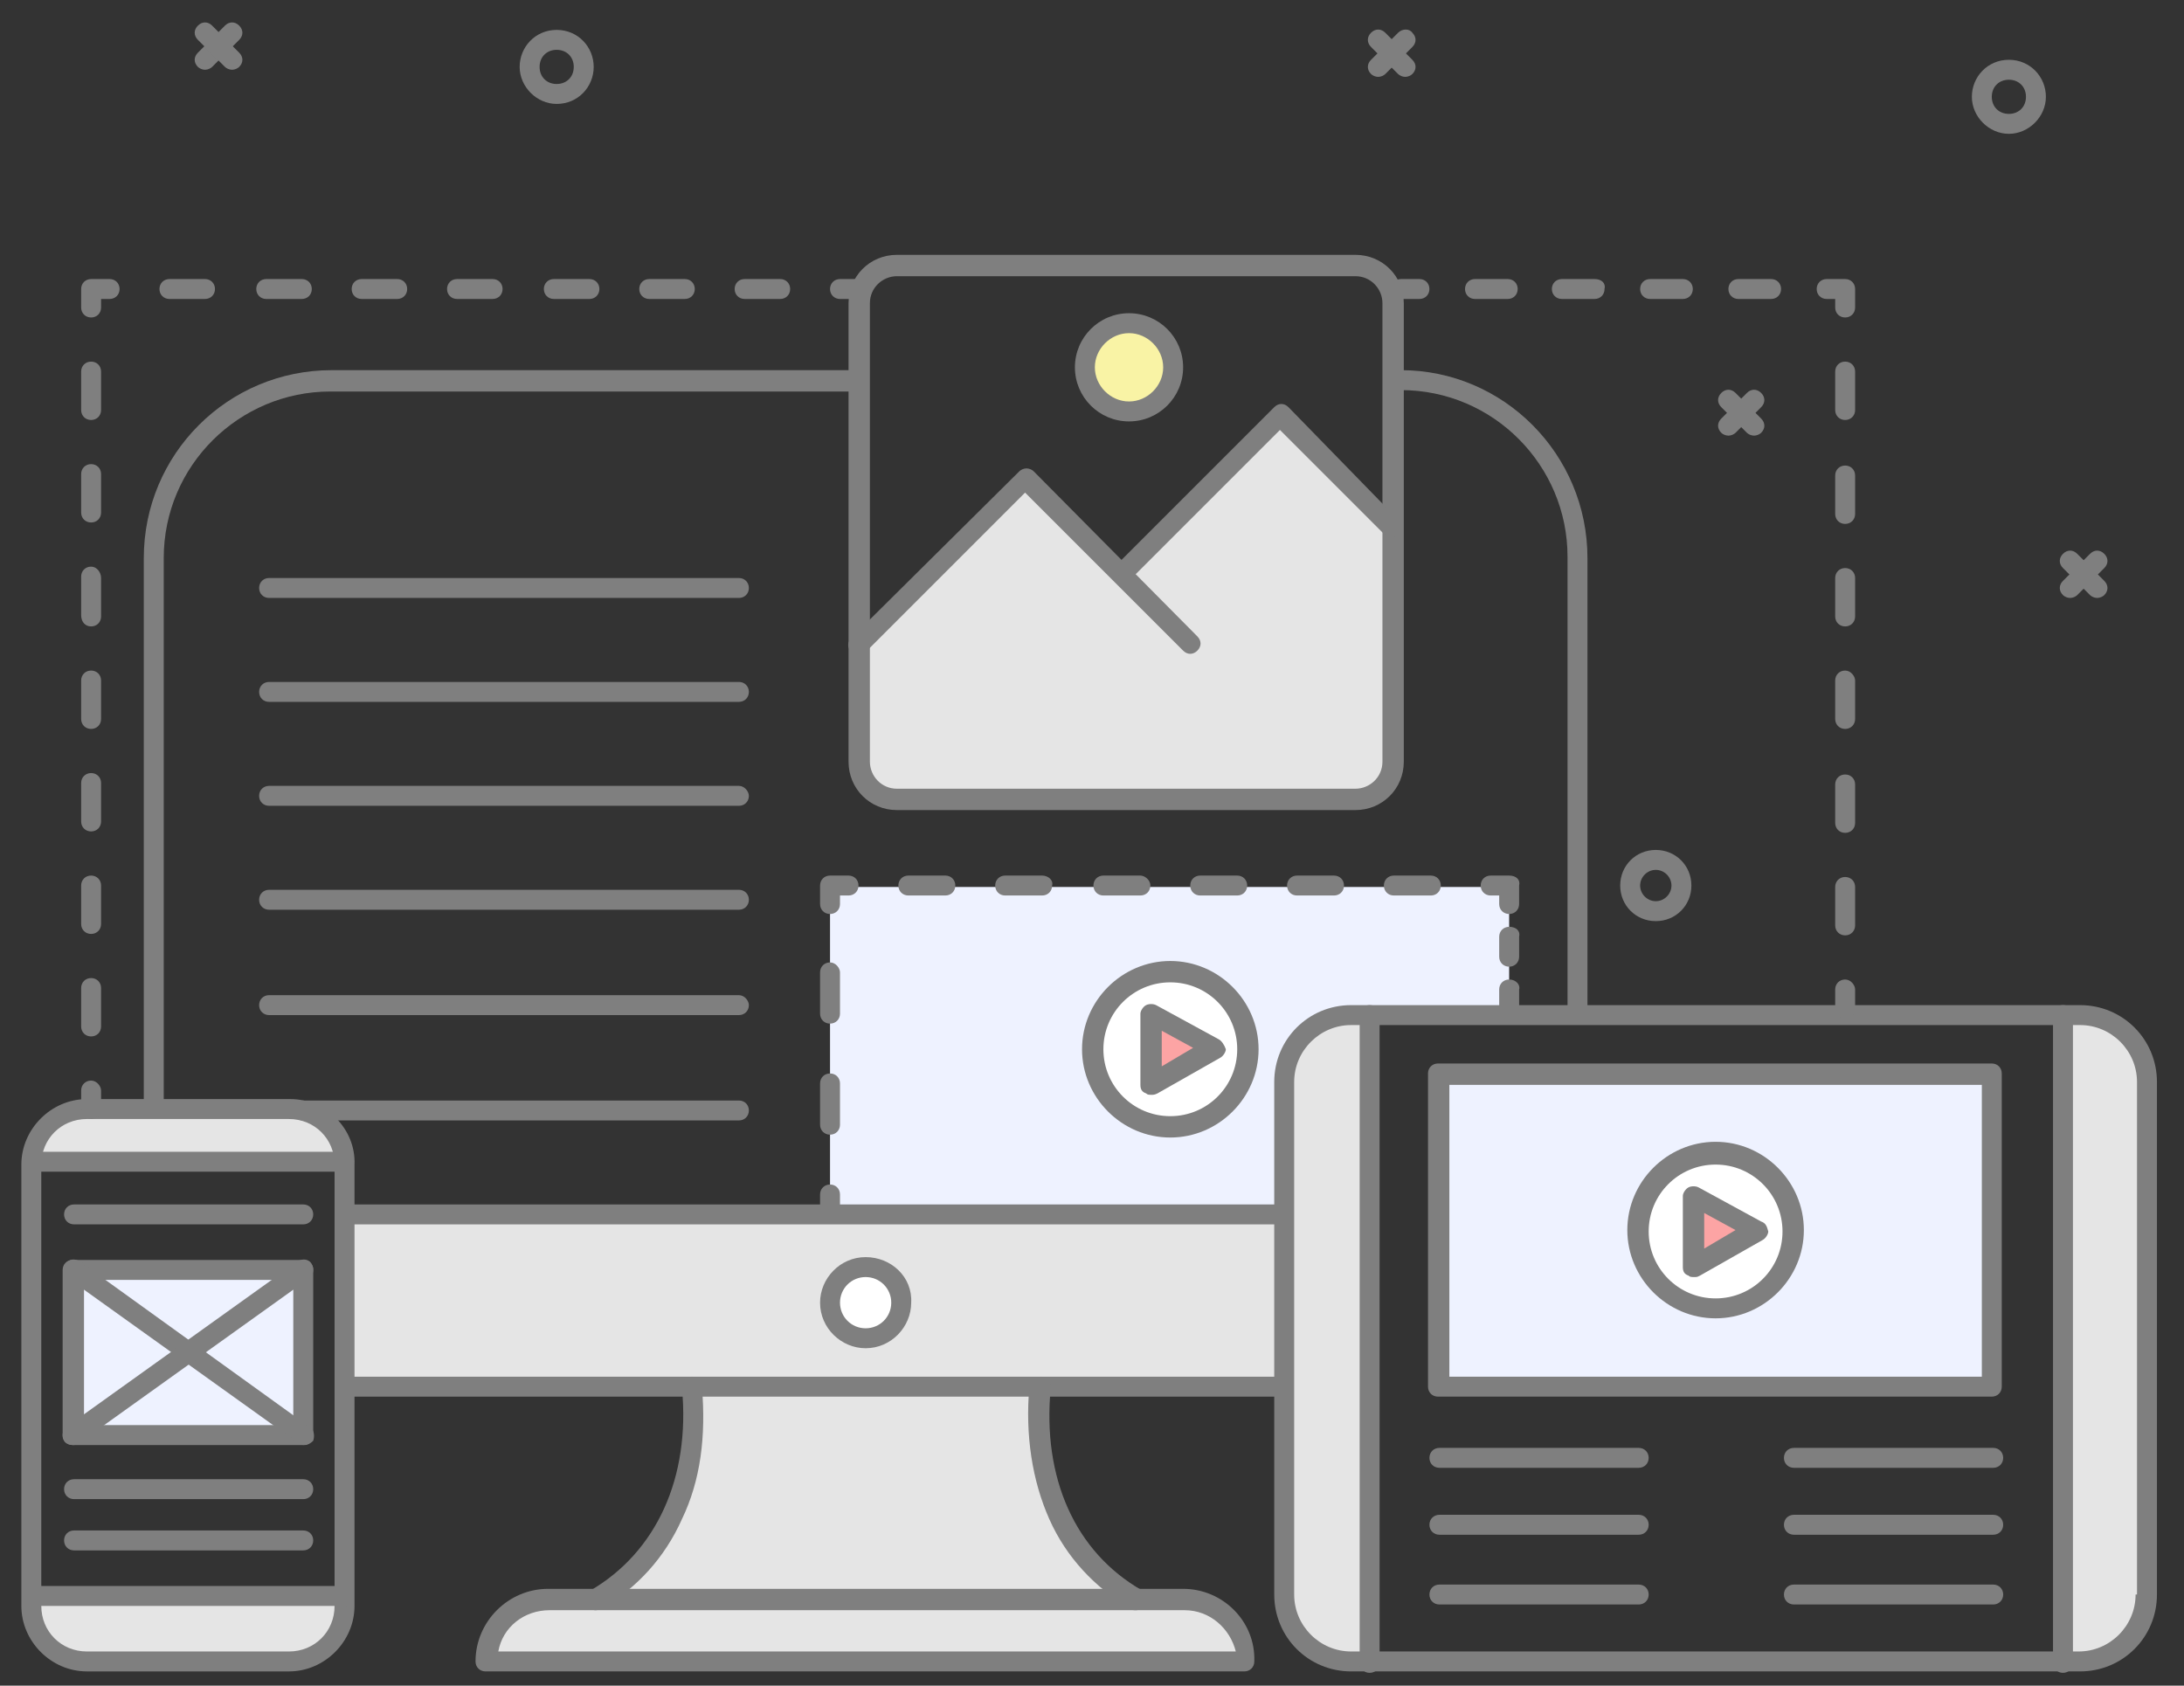 <?xml version="1.0" encoding="utf-8"?>
<!-- Generator: Adobe Illustrator 27.6.1, SVG Export Plug-In . SVG Version: 6.00 Build 0)  -->
<svg version="1.1" id="_x31_" xmlns="http://www.w3.org/2000/svg" xmlns:xlink="http://www.w3.org/1999/xlink" x="0px" y="0px"
	 viewBox="0 0 153.4 118.4" style="enable-background:new 0 0 153.4 118.4;" xml:space="preserve">
<rect x="0" y="0" width="153.4" height="118.4" fill="#333333" stroke="none"/>
<style type="text/css">
	.st0{fill:#EEF2FF;}
	.st1{fill:#FFFFFF;}
	.st2{fill:#FCA4A4;}
	.st3{fill:#F9F3A5;}
	.st4{fill:#E5E5E5;}
	.st5{fill:#7F7F7F;}
</style>
<g>
	<g>
		<g>
			<g>
				<rect x="101.1" y="75.4" class="st0" width="38.9" height="22"/>
			</g>
		</g>
	</g>
	<g>
		<g>
			<g>
				<circle class="st1" cx="120.5" cy="86.4" r="5.2"/>
			</g>
		</g>
	</g>
	<g>
		<g>
			<g>
				<polygon class="st2" points="119.1,84.2 119.1,88.7 122.3,86.4 119.1,84.2 				"/>
			</g>
		</g>
	</g>
	<g>
		<g>
			<g>
				<polygon class="st2" points="81.4,71.4 81.4,75.9 84.7,73.7 81.4,71.4 				"/>
			</g>
		</g>
	</g>
	<g>
		<g>
			<g>
				<circle class="st3" cx="79.3" cy="25.8" r="2.7"/>
			</g>
		</g>
	</g>
	<g>
		<g>
			<g>
				<g>
					<g>
						<path class="st4" d="M146.5,71.3h-1.7v45.5h1.7c2.4,0,4.3-1.9,4.3-4.3V75.6C150.8,73.2,148.8,71.3,146.5,71.3z"/>
					</g>
				</g>
			</g>
			<g>
				<g>
					<g>
						<path class="st4" d="M90.4,75.6v36.9c0,2.4,1.9,4.3,4.3,4.3h1.7V71.3h-1.7C92.3,71.3,90.4,73.2,90.4,75.6z"/>
					</g>
				</g>
			</g>
		</g>
		<g>
			<g>
				<g>
					<path class="st4" d="M2.3,113.5c0,1.8,1.4,3.2,3.2,3.2h15.3c1.8,0,3.2-1.4,3.2-3.2v-1.5H2.3V113.5z"/>
				</g>
			</g>
		</g>
		<g>
			<g>
				<g>
					<path class="st4" d="M21.3,77.9h-16c-1.6,0-2.9,1.3-2.9,2.9v0.8h21.8v-0.8C24.2,79.2,22.9,77.9,21.3,77.9z"/>
				</g>
			</g>
		</g>
		<g>
			<g>
				<g>
					<path class="st4" d="M83.6,112.3H38.1c-2.2,0-3.9,1.8-3.9,3.9v0.5h53.3v-0.5C87.5,114.1,85.7,112.3,83.6,112.3z"/>
				</g>
			</g>
		</g>
		<g>
			<g>
				<g>
					<path class="st4" d="M73.1,97.4H48.7c0.8,5.7-1.5,10.5-6,14.6h36.7C74.3,109.2,72.5,104.1,73.1,97.4z"/>
				</g>
			</g>
		</g>
		<g>
			<g>
				<g>
					<rect x="24.1" y="85.4" class="st4" width="65.8" height="12.1"/>
				</g>
			</g>
		</g>
	</g>
	<g>
		<g>
			<g>
				<ellipse class="st1" cx="60.8" cy="91.4" rx="2.4" ry="2.4"/>
			</g>
		</g>
	</g>
	<g>
		<g>
			<g>
				<rect x="5.1" y="89.2" class="st0" width="16.2" height="11.6"/>
			</g>
		</g>
	</g>
	<g>
		<g>
			<g>
				<path class="st0" d="M58.3,85.4h31.5l0.3-10.2c0.1-2.2,1.8-3.9,4-3.8l11.9,0.1v-9.2H58.3V85.4z"/>
			</g>
		</g>
	</g>
	<g>
		<g>
			<g>
				<circle class="st1" cx="82.5" cy="73.8" r="5.2"/>
			</g>
		</g>
	</g>
	<g>
		<g>
			<g>
				<polygon class="st2" points="80.9,71.4 80.9,75.9 84.2,73.7 80.9,71.4 				"/>
			</g>
		</g>
	</g>
	<g>
		<g>
			<g>
				<path class="st4" d="M79.1,40.6l-7-7.1L60.4,45.3l0.1,8.5c0,1.4,1.1,2.4,2.5,2.4h32.4c1.4,0,2.5-1.1,2.5-2.5V37l-7.8-7.8
					L79.1,40.6z"/>
			</g>
		</g>
	</g>
	<g>
		<g>
			<g>
				<path class="st5" d="M141.1,4.2c-1.5,0-2.6,1.2-2.6,2.6s1.2,2.6,2.6,2.6s2.6-1.2,2.6-2.6S142.6,4.2,141.1,4.2z M141.1,8
					c-0.7,0-1.2-0.5-1.2-1.2s0.5-1.2,1.2-1.2c0.7,0,1.2,0.5,1.2,1.2S141.8,8,141.1,8z"/>
			</g>
		</g>
	</g>
	<g>
		<g>
			<g>
				<path class="st5" d="M39.1,2.1c-1.5,0-2.6,1.2-2.6,2.6s1.2,2.6,2.6,2.6c1.5,0,2.6-1.2,2.6-2.6S40.6,2.1,39.1,2.1z M39.1,5.9
					c-0.7,0-1.2-0.5-1.2-1.2s0.5-1.2,1.2-1.2s1.2,0.5,1.2,1.2S39.8,5.9,39.1,5.9z"/>
			</g>
		</g>
	</g>
	<g>
		<g>
			<g>
				<g>
					<path class="st5" d="M146.8,38.9l-1.9,1.9c-0.3,0.3-0.3,0.7,0,1c0.1,0.1,0.3,0.2,0.5,0.2s0.4-0.1,0.5-0.2l1.9-1.9
						c0.3-0.3,0.3-0.7,0-1C147.5,38.6,147.1,38.6,146.8,38.9z"/>
				</g>
			</g>
		</g>
		<g>
			<g>
				<g>
					<path class="st5" d="M145.9,38.9c-0.3-0.3-0.7-0.3-1,0c-0.3,0.3-0.3,0.7,0,1l1.9,1.9c0.1,0.1,0.3,0.2,0.5,0.2s0.4-0.1,0.5-0.2
						c0.3-0.3,0.3-0.7,0-1L145.9,38.9z"/>
				</g>
			</g>
		</g>
	</g>
	<g>
		<g>
			<g>
				<g>
					<path class="st5" d="M98.2,2.3l-1.9,1.9c-0.3,0.3-0.3,0.7,0,1c0.1,0.1,0.3,0.2,0.5,0.2c0.2,0,0.4-0.1,0.5-0.2l1.9-1.9
						c0.3-0.3,0.3-0.7,0-1C99,2,98.5,2,98.2,2.3z"/>
				</g>
			</g>
		</g>
		<g>
			<g>
				<g>
					<path class="st5" d="M97.3,2.3c-0.3-0.3-0.7-0.3-1,0s-0.3,0.7,0,1l1.9,1.9c0.1,0.1,0.3,0.2,0.5,0.2c0.2,0,0.4-0.1,0.5-0.2
						c0.3-0.3,0.3-0.7,0-1L97.3,2.3z"/>
				</g>
			</g>
		</g>
	</g>
	<g>
		<g>
			<g>
				<g>
					<g>
						<g>
							<path class="st5" d="M10.1,39.2v38.7h1.4V39.2c0-6.5,5.3-11.7,11.7-11.7h37.1V26H23.3C16,26,10.1,31.9,10.1,39.2z"/>
						</g>
					</g>
				</g>
			</g>
			<g>
				<g>
					<g>
						<g>
							<rect x="24.2" y="96.7" class="st5" width="65.6" height="1.4"/>
						</g>
					</g>
				</g>
			</g>
			<g>
				<g>
					<g>
						<g>
							<path class="st5" d="M98.4,26v1.4c6.5,0,11.7,5.3,11.7,11.7v31.6h1.4V39.2C111.5,31.9,105.6,26,98.4,26z"/>
						</g>
					</g>
				</g>
			</g>
			<g>
				<g>
					<g>
						<g>
							<rect x="24" y="84.6" class="st5" width="66.2" height="1.4"/>
						</g>
					</g>
				</g>
			</g>
			<g>
				<g>
					<g>
						<g>
							<path class="st5" d="M60.8,88.3c-1.8,0-3.2,1.5-3.2,3.2c0,1.8,1.5,3.2,3.2,3.2c1.8,0,3.2-1.5,3.2-3.2
								C64.1,89.7,62.6,88.3,60.8,88.3z M60.8,93.3c-1,0-1.8-0.8-1.8-1.8c0-1,0.8-1.8,1.8-1.8c1,0,1.8,0.8,1.8,1.8
								C62.6,92.5,61.8,93.3,60.8,93.3z"/>
						</g>
					</g>
				</g>
			</g>
			<g>
				<g>
					<g>
						<g>
							<g>
								<path class="st5" d="M95.2,17.9H63c-1.9,0-3.4,1.5-3.4,3.4v32.2c0,1.9,1.5,3.4,3.4,3.4h32.2c1.9,0,3.4-1.5,3.4-3.4V21.3
									C98.6,19.4,97.1,17.9,95.2,17.9z M97.1,53.5c0,1.1-0.9,1.9-1.9,1.9H63c-1.1,0-1.9-0.9-1.9-1.9V21.3c0-1.1,0.9-1.9,1.9-1.9
									h32.2c1.1,0,1.9,0.9,1.9,1.9L97.1,53.5L97.1,53.5z"/>
							</g>
						</g>
					</g>
				</g>
				<g>
					<g>
						<g>
							<g>
								<g>
									<path class="st5" d="M72.6,33.1c-0.1-0.1-0.3-0.2-0.5-0.2s-0.4,0.1-0.5,0.2L59.8,44.8c-0.3,0.3-0.3,0.7,0,1
										c0.1,0.1,0.3,0.2,0.5,0.2c0.2,0,0.4-0.1,0.5-0.2L72,34.6l11.1,11.1c0.3,0.3,0.7,0.3,1,0c0.3-0.3,0.3-0.7,0-1L72.6,33.1z"/>
								</g>
							</g>
						</g>
					</g>
					<g>
						<g>
							<g>
								<g>
									<path class="st5" d="M90.5,28.6c-0.3-0.3-0.7-0.3-1,0L78.6,39.5c-0.3,0.3-0.3,0.7,0,1c0.1,0.1,0.3,0.2,0.5,0.2
										c0.2,0,0.4-0.1,0.5-0.2l10.3-10.3l7.3,7.3c0.3,0.3,0.7,0.3,1,0s0.3-0.7,0-1L90.5,28.6z"/>
								</g>
							</g>
						</g>
					</g>
				</g>
				<g>
					<g>
						<g>
							<g>
								<path class="st5" d="M79.3,22c-2.1,0-3.8,1.7-3.8,3.8s1.7,3.8,3.8,3.8c2.1,0,3.8-1.7,3.8-3.8S81.4,22,79.3,22z M79.3,28.2
									c-1.3,0-2.4-1.1-2.4-2.4s1.1-2.4,2.4-2.4c1.3,0,2.4,1.1,2.4,2.4C81.7,27.1,80.6,28.2,79.3,28.2z"/>
							</g>
						</g>
					</g>
				</g>
			</g>
			<g>
				<g>
					<g>
						<g>
							<g>
								<path class="st5" d="M80.2,111.7c-4.7-2.7-7-7.9-6.4-14.2c0-0.4-0.3-0.7-0.7-0.8c-0.4,0-0.7,0.3-0.8,0.7
									c-0.3,3.4,0.2,6.6,1.4,9.3c1.2,2.7,3.2,4.8,5.7,6.3c0.1,0.1,0.2,0.1,0.4,0.1c0.2,0,0.5-0.1,0.6-0.4
									C80.7,112.3,80.5,111.9,80.2,111.7z"/>
							</g>
						</g>
					</g>
				</g>
				<g>
					<g>
						<g>
							<g>
								<path class="st5" d="M48.6,96.7c-0.4,0-0.7,0.4-0.7,0.8c0.6,6.3-1.8,11.5-6.4,14.2c-0.3,0.2-0.5,0.6-0.3,1
									c0.1,0.2,0.4,0.4,0.6,0.4c0.1,0,0.2,0,0.4-0.1c2.5-1.4,4.5-3.6,5.7-6.3c1.3-2.7,1.7-5.8,1.4-9.3C49.3,97,49,96.7,48.6,96.7z
									"/>
							</g>
						</g>
					</g>
				</g>
			</g>
			<g>
				<g>
					<g>
						<g>
							<path class="st5" d="M83.1,111.6H38.5c-2.8,0-5.1,2.3-5.1,5.1c0,0.4,0.3,0.7,0.7,0.7h53.3c0.4,0,0.7-0.3,0.7-0.7
								C88.2,113.9,85.9,111.6,83.1,111.6z M35,116c0.3-1.7,1.8-2.9,3.6-2.9h44.6c1.8,0,3.2,1.3,3.6,2.9H35z"/>
						</g>
					</g>
				</g>
			</g>
			<g>
				<g>
					<g>
						<g>
							<g>
								<g>
									<path class="st5" d="M20.4,77.2H6.1c-2.5,0-4.6,2.1-4.6,4.6v31c0,2.5,2.1,4.6,4.6,4.6h14.2c2.5,0,4.6-2.1,4.6-4.6v-31
										C25,79.3,22.9,77.2,20.4,77.2z M23.5,112.8c0,1.8-1.4,3.2-3.2,3.2H6.1c-1.8,0-3.2-1.4-3.2-3.2v-31c0-1.8,1.4-3.2,3.2-3.2
										h14.2c1.8,0,3.2,1.4,3.2,3.2V112.8z"/>
								</g>
							</g>
						</g>
					</g>
					<g>
						<g>
							<g>
								<g>
									<rect x="2.3" y="111.4" class="st5" width="22" height="1.4"/>
								</g>
							</g>
						</g>
					</g>
				</g>
				<g>
					<g>
						<g>
							<g>
								<path class="st5" d="M21.3,88.5H5.1c-0.4,0-0.7,0.3-0.7,0.7v11.6c0,0.4,0.3,0.7,0.7,0.7h16.2c0.4,0,0.7-0.3,0.7-0.7V89.2
									C22,88.8,21.7,88.5,21.3,88.5z M20.6,100.1H5.9V89.9h14.7V100.1L20.6,100.1z"/>
							</g>
						</g>
					</g>
				</g>
				<g>
					<g>
						<g>
							<g>
								<path class="st5" d="M24,80.9H2.3c-0.4,0-0.7,0.3-0.7,0.7s0.3,0.7,0.7,0.7H24c0.4,0,0.7-0.3,0.7-0.7S24.4,80.9,24,80.9z"/>
							</g>
						</g>
					</g>
				</g>
				<g>
					<g>
						<g>
							<g>
								<path class="st5" d="M21.3,84.6H5.2c-0.4,0-0.7,0.3-0.7,0.7s0.3,0.7,0.7,0.7h16.1c0.4,0,0.7-0.3,0.7-0.7
									S21.7,84.6,21.3,84.6z"/>
							</g>
						</g>
					</g>
				</g>
				<g>
					<g>
						<g>
							<g>
								<path class="st5" d="M21.3,103.9H5.2c-0.4,0-0.7,0.3-0.7,0.7s0.3,0.7,0.7,0.7h16.1c0.4,0,0.7-0.3,0.7-0.7
									S21.7,103.9,21.3,103.9z"/>
							</g>
						</g>
					</g>
				</g>
				<g>
					<g>
						<g>
							<g>
								<path class="st5" d="M21.3,107.5H5.2c-0.4,0-0.7,0.3-0.7,0.7c0,0.4,0.3,0.7,0.7,0.7h16.1c0.4,0,0.7-0.3,0.7-0.7
									C22,107.8,21.7,107.5,21.3,107.5z"/>
							</g>
						</g>
					</g>
				</g>
				<g>
					<g>
						<g>
							<g>
								<path class="st5" d="M21.7,100.2L5.6,88.6c-0.3-0.2-0.8-0.2-1,0.2c-0.2,0.3-0.2,0.8,0.2,1l16.2,11.6
									c0.1,0.1,0.3,0.1,0.4,0.1c0.2,0,0.4-0.1,0.6-0.3C22.1,100.9,22.1,100.4,21.7,100.2z"/>
							</g>
						</g>
					</g>
				</g>
				<g>
					<g>
						<g>
							<g>
								<path class="st5" d="M20.9,88.6L4.7,100.2c-0.3,0.2-0.4,0.7-0.2,1c0.1,0.2,0.4,0.3,0.6,0.3c0.1,0,0.3,0,0.4-0.1l16.2-11.6
									c0.3-0.2,0.4-0.7,0.2-1C21.7,88.4,21.2,88.4,20.9,88.6z"/>
							</g>
						</g>
					</g>
				</g>
			</g>
			<g>
				<g>
					<g>
						<g>
							<g>
								<path class="st5" d="M82.2,67.5c-3.4,0-6.2,2.8-6.2,6.2s2.8,6.2,6.2,6.2s6.2-2.8,6.2-6.2S85.6,67.5,82.2,67.5z M82.2,78.4
									c-2.6,0-4.7-2.1-4.7-4.7s2.1-4.7,4.7-4.7s4.7,2.1,4.7,4.7S84.8,78.4,82.2,78.4z"/>
							</g>
						</g>
					</g>
				</g>
				<g>
					<g>
						<g>
							<g>
								<path class="st5" d="M85.6,73l-4.4-2.4c-0.2-0.1-0.5-0.1-0.7,0c-0.2,0.1-0.4,0.4-0.4,0.6v5c0,0.3,0.1,0.5,0.4,0.6
									c0.1,0.1,0.2,0.1,0.4,0.1c0.1,0,0.2,0,0.4-0.1l4.4-2.5c0.2-0.1,0.4-0.4,0.4-0.6C86,73.4,85.8,73.1,85.6,73z M81.6,74.9v-2.5
									l2.2,1.2L81.6,74.9z"/>
							</g>
						</g>
					</g>
				</g>
			</g>
			<g>
				<g>
					<g>
						<g>
							<g>
								<path class="st5" d="M146.1,70.6H94.9c-3,0-5.4,2.4-5.4,5.4V112c0,3,2.4,5.4,5.4,5.4h51.2c3,0,5.4-2.4,5.4-5.4V76
									C151.5,73,149.1,70.6,146.1,70.6z M150,112c0,2.2-1.8,4-4,4H94.9c-2.2,0-4-1.8-4-4V76c0-2.2,1.8-4,4-4h51.2c2.2,0,4,1.8,4,4
									V112z"/>
							</g>
						</g>
					</g>
				</g>
				<g>
					<g>
						<g>
							<g>
								<g>
									<path class="st5" d="M144.9,70.6c-0.4,0-0.7,0.3-0.7,0.7v45.5c0,0.4,0.3,0.7,0.7,0.7s0.7-0.3,0.7-0.7V71.3
										C145.6,70.9,145.3,70.6,144.9,70.6z"/>
								</g>
							</g>
						</g>
					</g>
					<g>
						<g>
							<g>
								<g>
									<path class="st5" d="M96.2,70.6c-0.4,0-0.7,0.3-0.7,0.7v45.5c0,0.4,0.3,0.7,0.7,0.7c0.4,0,0.7-0.3,0.7-0.7V71.3
										C97,70.9,96.6,70.6,96.2,70.6z"/>
								</g>
							</g>
						</g>
					</g>
				</g>
				<g>
					<g>
						<g>
							<g>
								<g>
									<path class="st5" d="M139.9,74.7h-38.9c-0.4,0-0.7,0.3-0.7,0.7v22c0,0.4,0.3,0.7,0.7,0.7h38.9c0.4,0,0.7-0.3,0.7-0.7v-22
										C140.6,75,140.3,74.7,139.9,74.7z M139.2,96.7h-37.4V76.2h37.4V96.7z"/>
								</g>
							</g>
						</g>
					</g>
					<g>
						<g>
							<g>
								<g>
									<g>
										<path class="st5" d="M120.5,80.2c-3.4,0-6.2,2.8-6.2,6.2s2.8,6.2,6.2,6.2s6.2-2.8,6.2-6.2S123.9,80.2,120.5,80.2z
											 M120.5,91.2c-2.6,0-4.7-2.1-4.7-4.7s2.1-4.7,4.7-4.7s4.7,2.1,4.7,4.7S123.1,91.2,120.5,91.2z"/>
									</g>
								</g>
							</g>
						</g>
						<g>
							<g>
								<g>
									<g>
										<path class="st5" d="M123.7,85.8l-4.4-2.4c-0.2-0.1-0.5-0.1-0.7,0c-0.2,0.1-0.4,0.4-0.4,0.6v5c0,0.3,0.1,0.5,0.4,0.6
											c0.1,0.1,0.2,0.1,0.4,0.1s0.2,0,0.4-0.1l4.4-2.5c0.2-0.1,0.4-0.4,0.4-0.6C124.1,86.1,124,85.9,123.7,85.8z M119.7,87.7
											v-2.5l2.2,1.2L119.7,87.7z"/>
									</g>
								</g>
							</g>
						</g>
					</g>
					<g>
						<g>
							<g>
								<g>
									<g>
										<path class="st5" d="M115.1,101.7h-14c-0.4,0-0.7,0.3-0.7,0.7s0.3,0.7,0.7,0.7h14c0.4,0,0.7-0.3,0.7-0.7
											S115.5,101.7,115.1,101.7z"/>
									</g>
								</g>
							</g>
						</g>
						<g>
							<g>
								<g>
									<g>
										<path class="st5" d="M115.1,106.4h-14c-0.4,0-0.7,0.3-0.7,0.7s0.3,0.7,0.7,0.7h14c0.4,0,0.7-0.3,0.7-0.7
											S115.5,106.4,115.1,106.4z"/>
									</g>
								</g>
							</g>
						</g>
						<g>
							<g>
								<g>
									<g>
										<path class="st5" d="M115.1,111.3h-14c-0.4,0-0.7,0.3-0.7,0.7c0,0.4,0.3,0.7,0.7,0.7h14c0.4,0,0.7-0.3,0.7-0.7
											C115.8,111.6,115.5,111.3,115.1,111.3z"/>
									</g>
								</g>
							</g>
						</g>
					</g>
					<g>
						<g>
							<g>
								<g>
									<g>
										<path class="st5" d="M140,101.7h-14c-0.4,0-0.7,0.3-0.7,0.7s0.3,0.7,0.7,0.7h14c0.4,0,0.7-0.3,0.7-0.7
											S140.4,101.7,140,101.7z"/>
									</g>
								</g>
							</g>
						</g>
						<g>
							<g>
								<g>
									<g>
										<path class="st5" d="M140,106.4h-14c-0.4,0-0.7,0.3-0.7,0.7s0.3,0.7,0.7,0.7h14c0.4,0,0.7-0.3,0.7-0.7
											S140.4,106.4,140,106.4z"/>
									</g>
								</g>
							</g>
						</g>
						<g>
							<g>
								<g>
									<g>
										<path class="st5" d="M140,111.3h-14c-0.4,0-0.7,0.3-0.7,0.7c0,0.4,0.3,0.7,0.7,0.7h14c0.4,0,0.7-0.3,0.7-0.7
											C140.7,111.6,140.4,111.3,140,111.3z"/>
									</g>
								</g>
							</g>
						</g>
					</g>
				</g>
			</g>
			<g>
				<g>
					<g>
						<g>
							<g>
								<path class="st5" d="M58.3,83.2c-0.4,0-0.7,0.3-0.7,0.7v1.3c0,0.4,0.3,0.7,0.7,0.7c0.4,0,0.7-0.3,0.7-0.7v-1.3
									C59,83.5,58.7,83.2,58.3,83.2z"/>
							</g>
						</g>
					</g>
				</g>
				<g>
					<g>
						<g>
							<g>
								<path class="st5" d="M58.3,75.4c-0.4,0-0.7,0.3-0.7,0.7V79c0,0.4,0.3,0.7,0.7,0.7c0.4,0,0.7-0.3,0.7-0.7v-2.9
									C59,75.7,58.7,75.4,58.3,75.4z"/>
							</g>
							<g>
								<path class="st5" d="M58.3,67.6c-0.4,0-0.7,0.3-0.7,0.7v2.9c0,0.4,0.3,0.7,0.7,0.7c0.4,0,0.7-0.3,0.7-0.7v-2.9
									C59,68,58.7,67.6,58.3,67.6z"/>
							</g>
						</g>
					</g>
				</g>
				<g>
					<g>
						<g>
							<g>
								<path class="st5" d="M59.6,61.5h-1.3c-0.4,0-0.7,0.3-0.7,0.7v1.3c0,0.4,0.3,0.7,0.7,0.7c0.4,0,0.7-0.3,0.7-0.7v-0.6h0.6
									c0.4,0,0.7-0.3,0.7-0.7C60.3,61.8,60,61.5,59.6,61.5z"/>
							</g>
						</g>
					</g>
				</g>
				<g>
					<g>
						<g>
							<g>
								<path class="st5" d="M80.1,61.5h-2.6c-0.4,0-0.7,0.3-0.7,0.7c0,0.4,0.3,0.7,0.7,0.7h2.6c0.4,0,0.7-0.3,0.7-0.7
									C80.8,61.8,80.4,61.5,80.1,61.5z"/>
							</g>
							<g>
								<path class="st5" d="M73.2,61.5h-2.6c-0.4,0-0.7,0.3-0.7,0.7c0,0.4,0.3,0.7,0.7,0.7h2.6c0.4,0,0.7-0.3,0.7-0.7
									C74,61.8,73.6,61.5,73.2,61.5z"/>
							</g>
							<g>
								<path class="st5" d="M66.4,61.5h-2.6c-0.4,0-0.7,0.3-0.7,0.7c0,0.4,0.3,0.7,0.7,0.7h2.6c0.4,0,0.7-0.3,0.7-0.7
									C67.1,61.8,66.8,61.5,66.4,61.5z"/>
							</g>
							<g>
								<path class="st5" d="M100.5,61.5h-2.6c-0.4,0-0.7,0.3-0.7,0.7c0,0.4,0.3,0.7,0.7,0.7h2.6c0.4,0,0.7-0.3,0.7-0.7
									C101.2,61.8,100.9,61.5,100.5,61.5z"/>
							</g>
							<g>
								<path class="st5" d="M86.9,61.5h-2.6c-0.4,0-0.7,0.3-0.7,0.7c0,0.4,0.3,0.7,0.7,0.7h2.6c0.4,0,0.7-0.3,0.7-0.7
									C87.6,61.8,87.3,61.5,86.9,61.5z"/>
							</g>
							<g>
								<path class="st5" d="M93.7,61.5h-2.6c-0.4,0-0.7,0.3-0.7,0.7c0,0.4,0.3,0.7,0.7,0.7h2.6c0.4,0,0.7-0.3,0.7-0.7
									C94.4,61.8,94.1,61.5,93.7,61.5z"/>
							</g>
						</g>
					</g>
				</g>
				<g>
					<g>
						<g>
							<g>
								<path class="st5" d="M106,61.5h-1.3c-0.4,0-0.7,0.3-0.7,0.7c0,0.4,0.3,0.7,0.7,0.7h0.6v0.6c0,0.4,0.3,0.7,0.7,0.7
									s0.7-0.3,0.7-0.7v-1.3C106.8,61.8,106.5,61.5,106,61.5z"/>
							</g>
						</g>
					</g>
				</g>
				<g>
					<g>
						<g>
							<g>
								<path class="st5" d="M106,65.1c-0.4,0-0.7,0.3-0.7,0.7v1.4c0,0.4,0.3,0.7,0.7,0.7s0.7-0.3,0.7-0.7v-1.4
									C106.8,65.4,106.5,65.1,106,65.1z"/>
							</g>
						</g>
					</g>
				</g>
				<g>
					<g>
						<g>
							<g>
								<path class="st5" d="M106,68.8c-0.4,0-0.7,0.3-0.7,0.7v1.3c0,0.4,0.3,0.7,0.7,0.7s0.7-0.3,0.7-0.7v-1.3
									C106.8,69.2,106.5,68.8,106,68.8z"/>
							</g>
						</g>
					</g>
				</g>
			</g>
			<g>
				<g>
					<g>
						<g>
							<g>
								<path class="st5" d="M51.9,40.6h-33c-0.4,0-0.7,0.3-0.7,0.7c0,0.4,0.3,0.7,0.7,0.7h33c0.4,0,0.7-0.3,0.7-0.7
									C52.6,40.9,52.3,40.6,51.9,40.6z"/>
							</g>
						</g>
					</g>
				</g>
				<g>
					<g>
						<g>
							<g>
								<path class="st5" d="M51.9,47.9h-33c-0.4,0-0.7,0.3-0.7,0.7c0,0.4,0.3,0.7,0.7,0.7h33c0.4,0,0.7-0.3,0.7-0.7
									C52.6,48.2,52.3,47.9,51.9,47.9z"/>
							</g>
						</g>
					</g>
				</g>
				<g>
					<g>
						<g>
							<g>
								<path class="st5" d="M51.9,55.2h-33c-0.4,0-0.7,0.3-0.7,0.7c0,0.4,0.3,0.7,0.7,0.7h33c0.4,0,0.7-0.3,0.7-0.7
									C52.6,55.6,52.3,55.2,51.9,55.2z"/>
							</g>
						</g>
					</g>
				</g>
				<g>
					<g>
						<g>
							<g>
								<path class="st5" d="M51.9,62.5h-33c-0.4,0-0.7,0.3-0.7,0.7s0.3,0.7,0.7,0.7h33c0.4,0,0.7-0.3,0.7-0.7S52.3,62.5,51.9,62.5z
									"/>
							</g>
						</g>
					</g>
				</g>
				<g>
					<g>
						<g>
							<g>
								<path class="st5" d="M51.9,77.3H21.3c-0.4,0-0.7,0.3-0.7,0.7s0.3,0.7,0.7,0.7h30.6c0.4,0,0.7-0.3,0.7-0.7
									S52.3,77.3,51.9,77.3z"/>
							</g>
						</g>
					</g>
				</g>
				<g>
					<g>
						<g>
							<g>
								<path class="st5" d="M51.9,69.9h-33c-0.4,0-0.7,0.3-0.7,0.7c0,0.4,0.3,0.7,0.7,0.7h33c0.4,0,0.7-0.3,0.7-0.7
									C52.6,70.3,52.3,69.9,51.9,69.9z"/>
							</g>
						</g>
					</g>
				</g>
			</g>
			<g>
				<g>
					<g>
						<g>
							<g>
								<path class="st5" d="M60.3,19.6H59c-0.4,0-0.7,0.3-0.7,0.7c0,0.4,0.3,0.7,0.7,0.7h1.3c0.4,0,0.7-0.3,0.7-0.7
									C61,19.9,60.7,19.6,60.3,19.6z"/>
							</g>
						</g>
					</g>
				</g>
				<g>
					<g>
						<g>
							<g>
								<path class="st5" d="M27.9,19.6h-2.5c-0.4,0-0.7,0.3-0.7,0.7c0,0.4,0.3,0.7,0.7,0.7h2.5c0.4,0,0.7-0.3,0.7-0.7
									C28.6,19.9,28.3,19.6,27.9,19.6z"/>
							</g>
							<g>
								<path class="st5" d="M21.2,19.6h-2.5c-0.4,0-0.7,0.3-0.7,0.7c0,0.4,0.3,0.7,0.7,0.7h2.5c0.4,0,0.7-0.3,0.7-0.7
									C21.9,19.9,21.6,19.6,21.2,19.6z"/>
							</g>
							<g>
								<path class="st5" d="M14.4,19.6h-2.5c-0.4,0-0.7,0.3-0.7,0.7c0,0.4,0.3,0.7,0.7,0.7h2.5c0.4,0,0.7-0.3,0.7-0.7
									C15.1,19.9,14.8,19.6,14.4,19.6z"/>
							</g>
							<g>
								<path class="st5" d="M48.1,19.6h-2.5c-0.4,0-0.7,0.3-0.7,0.7c0,0.4,0.3,0.7,0.7,0.7h2.5c0.4,0,0.7-0.3,0.7-0.7
									C48.8,19.9,48.5,19.6,48.1,19.6z"/>
							</g>
							<g>
								<path class="st5" d="M54.8,19.6h-2.5c-0.4,0-0.7,0.3-0.7,0.7c0,0.4,0.3,0.7,0.7,0.7h2.5c0.4,0,0.7-0.3,0.7-0.7
									C55.5,19.9,55.2,19.6,54.8,19.6z"/>
							</g>
							<g>
								<path class="st5" d="M41.4,19.6h-2.5c-0.4,0-0.7,0.3-0.7,0.7c0,0.4,0.3,0.7,0.7,0.7h2.5c0.4,0,0.7-0.3,0.7-0.7
									C42.1,19.9,41.8,19.6,41.4,19.6z"/>
							</g>
							<g>
								<path class="st5" d="M34.6,19.6h-2.5c-0.4,0-0.7,0.3-0.7,0.7c0,0.4,0.3,0.7,0.7,0.7h2.5c0.4,0,0.7-0.3,0.7-0.7
									C35.3,19.9,35,19.6,34.6,19.6z"/>
							</g>
						</g>
					</g>
				</g>
				<g>
					<g>
						<g>
							<g>
								<path class="st5" d="M7.7,19.6H6.4c-0.4,0-0.7,0.3-0.7,0.7v1.3c0,0.4,0.3,0.7,0.7,0.7c0.4,0,0.7-0.3,0.7-0.7V21h0.6
									c0.4,0,0.7-0.3,0.7-0.7C8.4,19.9,8.1,19.6,7.7,19.6z"/>
							</g>
						</g>
					</g>
				</g>
				<g>
					<g>
						<g>
							<g>
								<path class="st5" d="M6.4,47.1c-0.4,0-0.7,0.3-0.7,0.7v2.7c0,0.4,0.3,0.7,0.7,0.7c0.4,0,0.7-0.3,0.7-0.7v-2.7
									C7.1,47.4,6.8,47.1,6.4,47.1z"/>
							</g>
							<g>
								<path class="st5" d="M6.4,54.3c-0.4,0-0.7,0.3-0.7,0.7v2.7c0,0.4,0.3,0.7,0.7,0.7c0.4,0,0.7-0.3,0.7-0.7V55
									C7.1,54.6,6.8,54.3,6.4,54.3z"/>
							</g>
							<g>
								<path class="st5" d="M6.4,68.7c-0.4,0-0.7,0.3-0.7,0.7v2.7c0,0.4,0.3,0.7,0.7,0.7c0.4,0,0.7-0.3,0.7-0.7v-2.7
									C7.1,69,6.8,68.7,6.4,68.7z"/>
							</g>
							<g>
								<path class="st5" d="M6.4,61.5c-0.4,0-0.7,0.3-0.7,0.7v2.7c0,0.4,0.3,0.7,0.7,0.7c0.4,0,0.7-0.3,0.7-0.7v-2.7
									C7.1,61.8,6.8,61.5,6.4,61.5z"/>
							</g>
							<g>
								<path class="st5" d="M6.4,25.4c-0.4,0-0.7,0.3-0.7,0.7v2.7c0,0.4,0.3,0.7,0.7,0.7c0.4,0,0.7-0.3,0.7-0.7v-2.7
									C7.1,25.7,6.8,25.4,6.4,25.4z"/>
							</g>
							<g>
								<path class="st5" d="M6.4,32.6c-0.4,0-0.7,0.3-0.7,0.7v2.7c0,0.4,0.3,0.7,0.7,0.7c0.4,0,0.7-0.3,0.7-0.7v-2.7
									C7.1,32.9,6.8,32.6,6.4,32.6z"/>
							</g>
							<g>
								<path class="st5" d="M6.4,39.8c-0.4,0-0.7,0.3-0.7,0.7v2.7C5.7,43.7,6,44,6.4,44c0.4,0,0.7-0.3,0.7-0.7v-2.7
									C7.1,40.2,6.8,39.8,6.4,39.8z"/>
							</g>
						</g>
					</g>
				</g>
				<g>
					<g>
						<g>
							<g>
								<path class="st5" d="M6.4,75.9c-0.4,0-0.7,0.3-0.7,0.7v1.3c0,0.4,0.3,0.7,0.7,0.7c0.4,0,0.7-0.3,0.7-0.7v-1.3
									C7.1,76.3,6.8,75.9,6.4,75.9z"/>
							</g>
						</g>
					</g>
				</g>
			</g>
			<g>
				<g>
					<g>
						<g>
							<g>
								<path class="st5" d="M129.6,68.8c-0.4,0-0.7,0.3-0.7,0.7v1.3c0,0.4,0.3,0.7,0.7,0.7s0.7-0.3,0.7-0.7v-1.3
									C130.3,69.2,130,68.8,129.6,68.8z"/>
							</g>
						</g>
					</g>
				</g>
				<g>
					<g>
						<g>
							<g>
								<path class="st5" d="M129.6,47.1c-0.4,0-0.7,0.3-0.7,0.7v2.7c0,0.4,0.3,0.7,0.7,0.7s0.7-0.3,0.7-0.7v-2.7
									C130.3,47.5,130,47.1,129.6,47.1z"/>
							</g>
							<g>
								<path class="st5" d="M129.6,54.4c-0.4,0-0.7,0.3-0.7,0.7v2.7c0,0.4,0.3,0.7,0.7,0.7s0.7-0.3,0.7-0.7v-2.7
									C130.3,54.7,130,54.4,129.6,54.4z"/>
							</g>
							<g>
								<path class="st5" d="M129.6,61.6c-0.4,0-0.7,0.3-0.7,0.7V65c0,0.4,0.3,0.7,0.7,0.7s0.7-0.3,0.7-0.7v-2.7
									C130.3,61.9,130,61.6,129.6,61.6z"/>
							</g>
							<g>
								<path class="st5" d="M129.6,25.4c-0.4,0-0.7,0.3-0.7,0.7v2.7c0,0.4,0.3,0.7,0.7,0.7s0.7-0.3,0.7-0.7v-2.7
									C130.3,25.7,130,25.4,129.6,25.4z"/>
							</g>
							<g>
								<path class="st5" d="M129.6,32.7c-0.4,0-0.7,0.3-0.7,0.7v2.7c0,0.4,0.3,0.7,0.7,0.7s0.7-0.3,0.7-0.7v-2.7
									C130.3,33,130,32.7,129.6,32.7z"/>
							</g>
							<g>
								<path class="st5" d="M129.6,39.9c-0.4,0-0.7,0.3-0.7,0.7v2.7c0,0.4,0.3,0.7,0.7,0.7s0.7-0.3,0.7-0.7v-2.7
									C130.3,40.2,130,39.9,129.6,39.9z"/>
							</g>
						</g>
					</g>
				</g>
				<g>
					<g>
						<g>
							<g>
								<path class="st5" d="M129.6,19.6h-1.3c-0.4,0-0.7,0.3-0.7,0.7c0,0.4,0.3,0.7,0.7,0.7h0.6v0.6c0,0.4,0.3,0.7,0.7,0.7
									s0.7-0.3,0.7-0.7v-1.3C130.3,19.9,130,19.6,129.6,19.6z"/>
							</g>
						</g>
					</g>
				</g>
				<g>
					<g>
						<g>
							<g>
								<path class="st5" d="M112,19.6h-2.3c-0.4,0-0.7,0.3-0.7,0.7c0,0.4,0.3,0.7,0.7,0.7h2.3c0.4,0,0.7-0.3,0.7-0.7
									C112.8,19.9,112.5,19.6,112,19.6z"/>
							</g>
							<g>
								<path class="st5" d="M105.9,19.6h-2.3c-0.4,0-0.7,0.3-0.7,0.7c0,0.4,0.3,0.7,0.7,0.7h2.3c0.4,0,0.7-0.3,0.7-0.7
									C106.6,19.9,106.3,19.6,105.9,19.6z"/>
							</g>
							<g>
								<path class="st5" d="M124.4,19.6h-2.3c-0.4,0-0.7,0.3-0.7,0.7c0,0.4,0.3,0.7,0.7,0.7h2.3c0.4,0,0.7-0.3,0.7-0.7
									C125.1,19.9,124.8,19.6,124.4,19.6z"/>
							</g>
							<g>
								<path class="st5" d="M118.2,19.6h-2.3c-0.4,0-0.7,0.3-0.7,0.7c0,0.4,0.3,0.7,0.7,0.7h2.3c0.4,0,0.7-0.3,0.7-0.7
									C118.9,19.9,118.6,19.6,118.2,19.6z"/>
							</g>
						</g>
					</g>
				</g>
				<g>
					<g>
						<g>
							<g>
								<path class="st5" d="M99.7,19.6h-1.3c-0.4,0-0.7,0.3-0.7,0.7c0,0.4,0.3,0.7,0.7,0.7h1.3c0.4,0,0.7-0.3,0.7-0.7
									C100.4,19.9,100.1,19.6,99.7,19.6z"/>
							</g>
						</g>
					</g>
				</g>
			</g>
		</g>
		<g>
			<g>
				<g>
					<path class="st5" d="M116.3,59.7c-1.4,0-2.5,1.1-2.5,2.5s1.1,2.5,2.5,2.5c1.4,0,2.5-1.1,2.5-2.5S117.7,59.7,116.3,59.7z
						 M116.3,63.3c-0.6,0-1.1-0.5-1.1-1.1s0.5-1.1,1.1-1.1s1.1,0.5,1.1,1.1S116.9,63.3,116.3,63.3z"/>
				</g>
			</g>
		</g>
		<g>
			<g>
				<g>
					<g>
						<path class="st5" d="M122.7,27.6l-1.8,1.8c-0.3,0.3-0.3,0.7,0,1c0.1,0.1,0.3,0.2,0.5,0.2s0.4-0.1,0.5-0.2l1.8-1.8
							c0.3-0.3,0.3-0.7,0-1C123.4,27.3,123,27.3,122.7,27.6z"/>
					</g>
				</g>
			</g>
			<g>
				<g>
					<g>
						<path class="st5" d="M121.9,27.6c-0.3-0.3-0.7-0.3-1,0c-0.3,0.3-0.3,0.7,0,1l1.8,1.8c0.1,0.1,0.3,0.2,0.5,0.2s0.4-0.1,0.5-0.2
							c0.3-0.3,0.3-0.7,0-1L121.9,27.6z"/>
					</g>
				</g>
			</g>
		</g>
	</g>
	<g>
		<g>
			<g>
				<g>
					<path class="st5" d="M15.8,1.8l-1.9,1.9c-0.3,0.3-0.3,0.7,0,1c0.1,0.1,0.3,0.2,0.5,0.2c0.2,0,0.4-0.1,0.5-0.2l1.9-1.9
						c0.3-0.3,0.3-0.7,0-1S16.1,1.5,15.8,1.8z"/>
				</g>
			</g>
		</g>
		<g>
			<g>
				<g>
					<path class="st5" d="M14.9,1.8c-0.3-0.3-0.7-0.3-1,0s-0.3,0.7,0,1l1.9,1.9c0.1,0.1,0.3,0.2,0.5,0.2c0.2,0,0.4-0.1,0.5-0.2
						c0.3-0.3,0.3-0.7,0-1L14.9,1.8z"/>
				</g>
			</g>
		</g>
	</g>
</g>
</svg>
